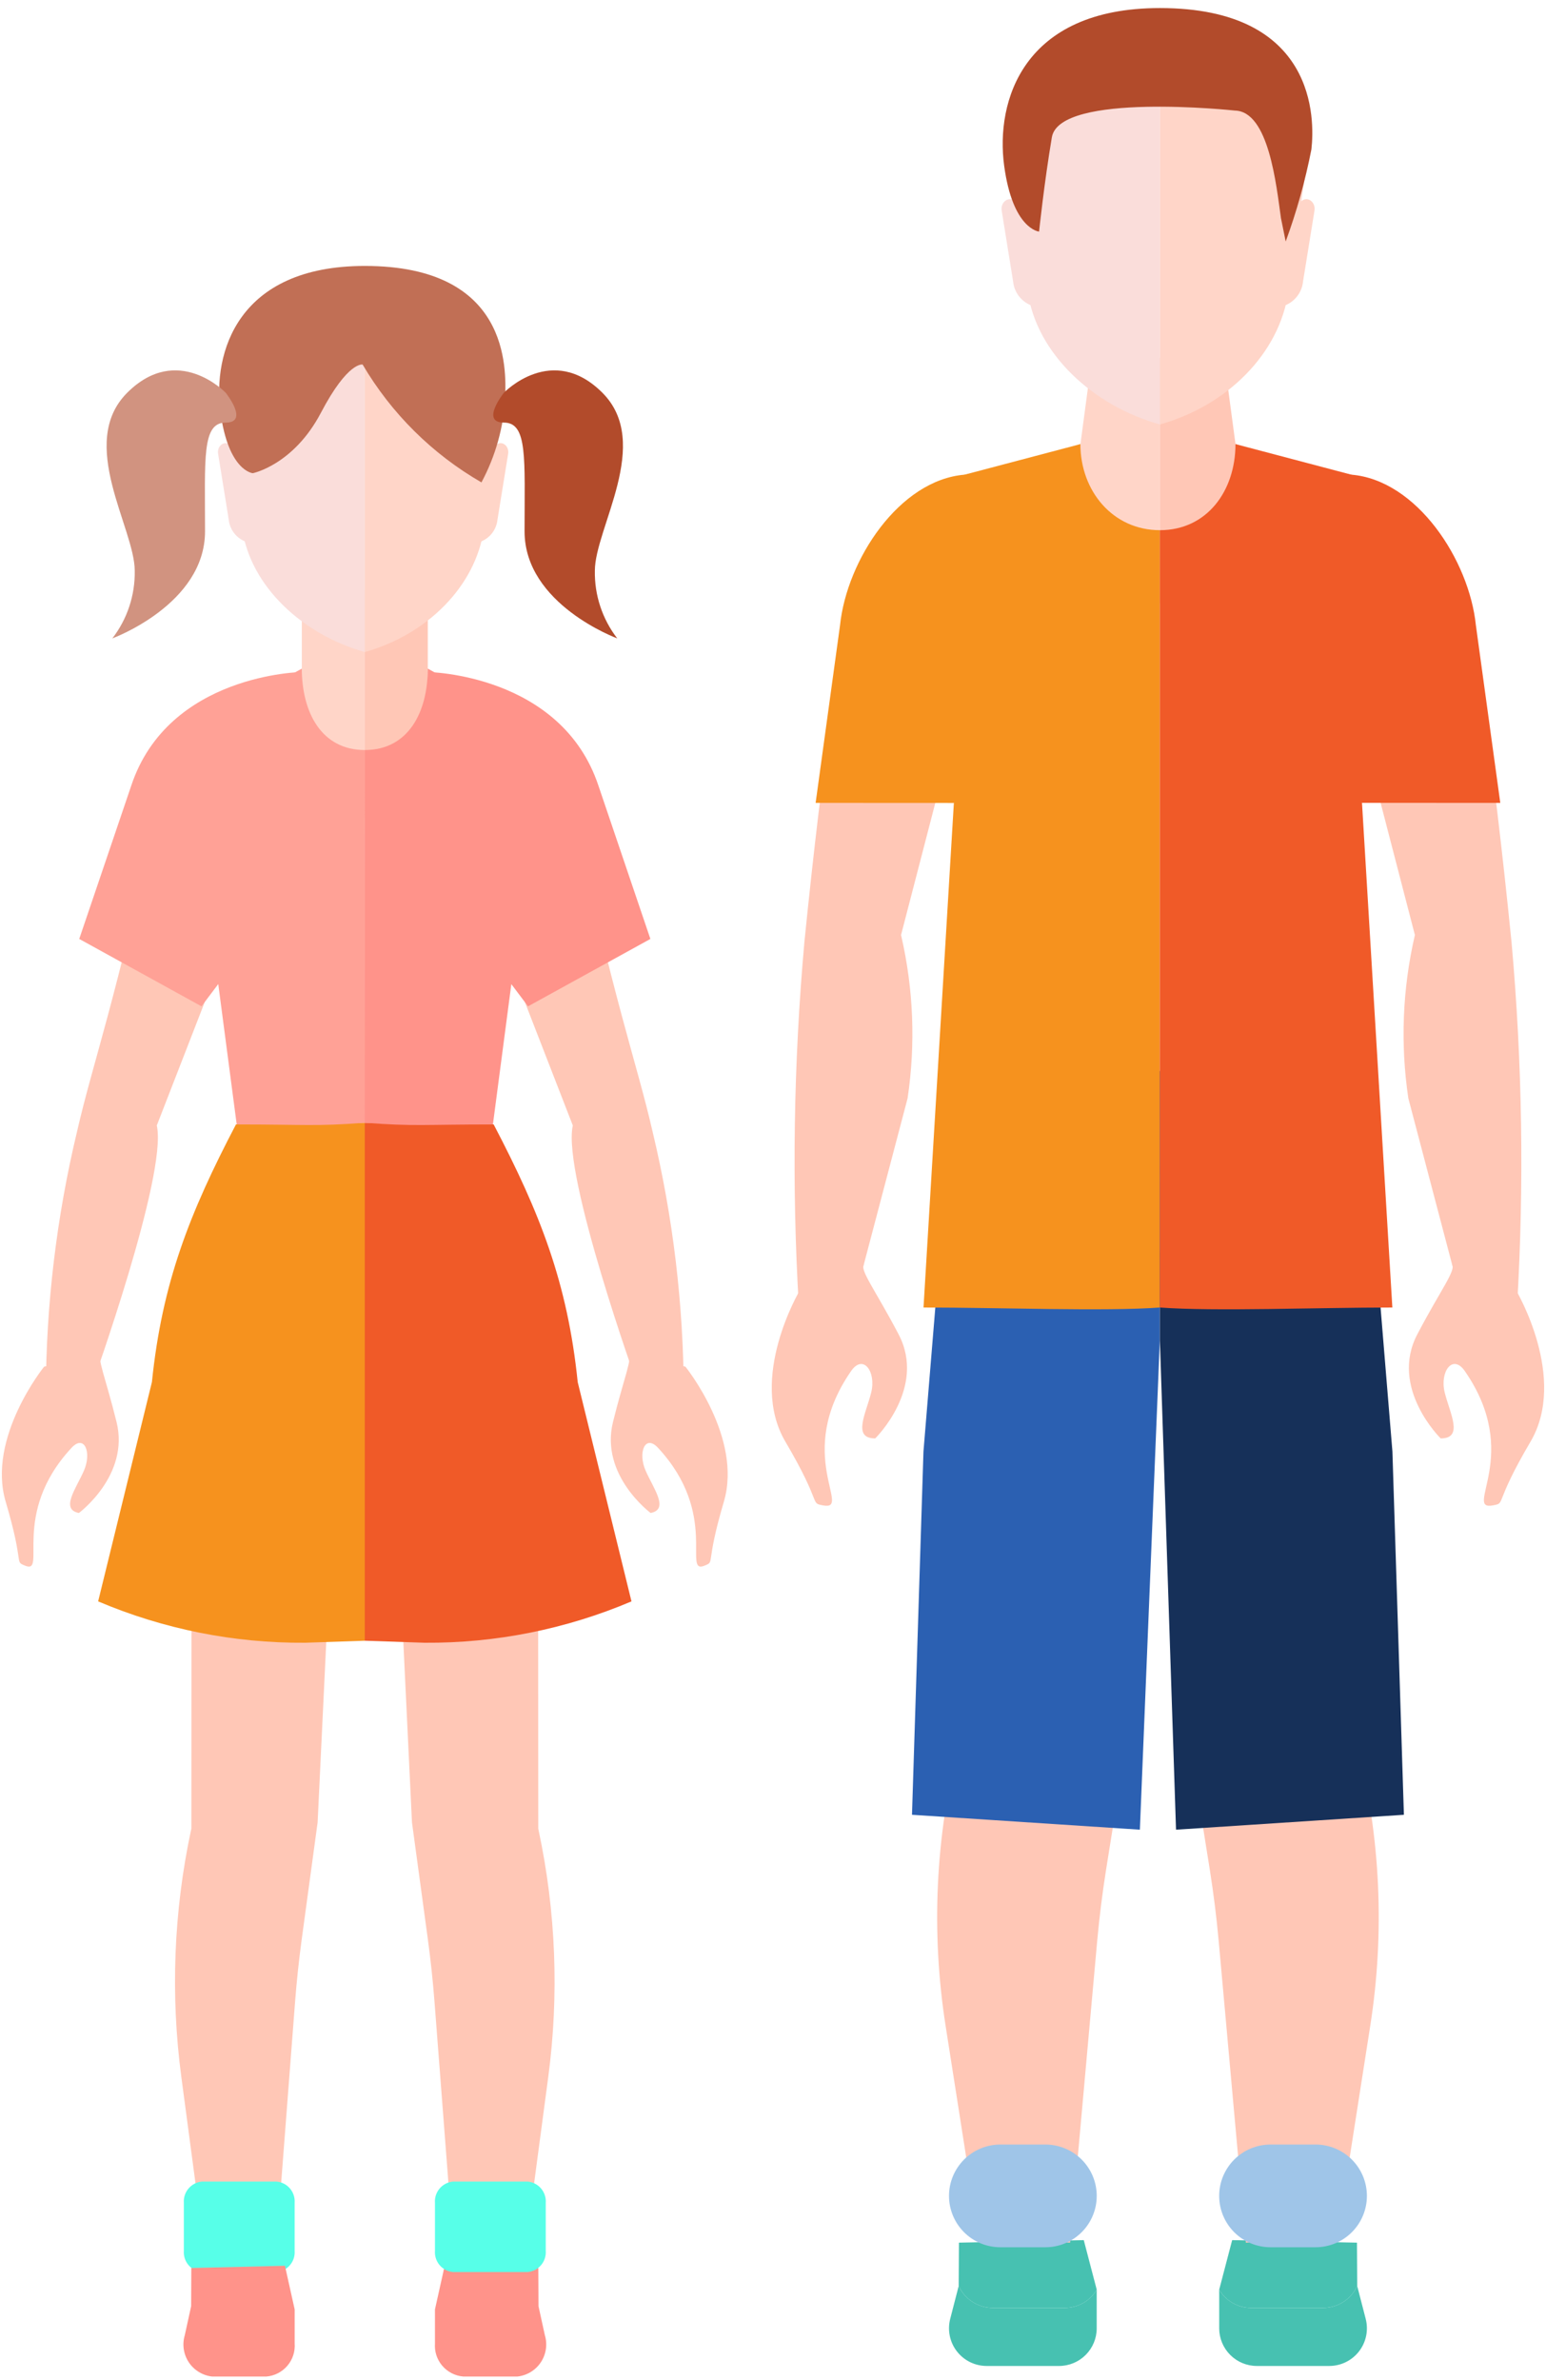 <svg width="115" height="177" viewBox="0 0 115 177" fill="none" xmlns="http://www.w3.org/2000/svg">
<path d="M22.451 59.005L27.136 60.806V43.898H22.451V59.005Z" fill="#FFD5C8"/>
<path d="M27.136 59.005L31.822 60.806V43.898H27.136V59.005Z" fill="#FFC7B6"/>
<path d="M27.136 48.495V20.643C31.372 20.643 37.493 25.107 37.493 28.892L35.998 39.321C35.383 43.615 31.763 47.198 27.136 48.495Z" fill="#FFD5C8"/>
<path d="M35.162 40.413H35.178C35.645 40.381 36.086 40.184 36.421 39.858C36.757 39.531 36.965 39.095 37.008 38.629L37.796 33.77C37.903 33.17 37.33 32.73 36.907 33.084L35.488 34.269L35.162 40.413Z" fill="#FFD5C8"/>
<path d="M27.136 48.495V20.643C22.9 20.643 16.521 25.107 16.521 28.892L18.015 39.321C18.631 43.615 22.512 47.198 27.136 48.495Z" fill="#FADDDA"/>
<path d="M18.858 40.413H18.842C18.374 40.381 17.934 40.184 17.599 39.857C17.263 39.53 17.055 39.095 17.012 38.629L16.227 33.77C16.116 33.17 16.686 32.73 17.113 33.084L18.532 34.269L18.858 40.413Z" fill="#FADDDA"/>
<path d="M23.87 30.701C21.828 34.587 18.804 35.194 18.804 35.194C18.804 35.194 16.984 35.048 16.398 30.637C15.812 26.226 17.668 19.779 27.136 19.779C37.942 19.779 37.636 27.442 37.584 29.531C37.468 31.751 36.864 33.918 35.813 35.877C32.158 33.769 29.112 30.749 26.973 27.112C26.973 27.112 25.886 26.858 23.87 30.701Z" fill="#C16F55"/>
<path d="M20.428 168.677L15.355 168.491L13.489 154.474C12.674 148.353 12.919 142.138 14.212 136.101L14.235 136.008L14.251 104.178C14.17 102.978 25.439 97.7 25.439 97.7L23.626 135.54L22.44 144.258C22.232 145.798 22.068 147.345 21.948 148.899L20.428 168.677Z" fill="#FFC7B6"/>
<path d="M0.42 111.675C1.83 116.43 1.061 116.102 1.83 116.43C3.576 117.19 0.716 112.642 5.32 107.68C6.281 106.646 6.834 108.024 6.245 109.373C5.656 110.722 4.47 112.254 5.87 112.525C5.87 112.525 9.653 109.725 8.67 105.761C7.849 102.427 7.17 100.941 7.53 100.595L3.281 101.645C3.281 101.645 -0.98 106.917 0.42 111.675Z" fill="#FFC7B6"/>
<path d="M6.874 102.934L3.409 103.534C3.43 97.006 4.209 90.503 5.731 84.155C6.942 78.872 8.469 75.099 11.979 59.004C12.588 56.22 17.528 68.612 17.528 68.612L11.664 83.703L11.674 83.758C12.429 87.449 6.874 102.934 6.874 102.934Z" fill="#FFC7B6"/>
<path d="M17.603 83.629H17.551C14.106 90.214 12.058 95.396 11.3 102.79L7.3 119.1C12.169 121.168 17.41 122.215 22.7 122.176L27.141 122.026V83.504L17.603 83.629Z" fill="#F6921E"/>
<path d="M27.136 55.782C23.9 55.782 22.454 52.965 22.451 49.727L10.851 56.169C6.869 67.669 15.087 60.196 15.087 64.451L17.607 83.629C22.813 83.629 23.354 83.784 27.14 83.504L27.136 55.782Z" fill="#FFA196"/>
<path d="M20.572 168.979H15.021C14.635 168.945 14.277 168.761 14.025 168.466C13.773 168.171 13.648 167.788 13.676 167.401V163.829C13.648 163.442 13.773 163.06 14.025 162.765C14.276 162.469 14.634 162.285 15.021 162.251H20.572C20.959 162.285 21.317 162.469 21.568 162.764C21.82 163.06 21.945 163.442 21.917 163.829V167.401C21.945 167.788 21.82 168.171 21.568 168.466C21.316 168.761 20.958 168.945 20.572 168.979Z" fill="#57FFE8"/>
<path d="M14.232 168.678L14.219 171.516L13.747 173.67C13.645 174.007 13.618 174.362 13.669 174.71C13.72 175.059 13.847 175.392 14.04 175.686C14.234 175.98 14.491 176.227 14.791 176.411C15.091 176.595 15.428 176.711 15.778 176.75H19.819C20.423 176.699 20.982 176.411 21.375 175.95C21.769 175.489 21.964 174.891 21.919 174.287V171.757L21.196 168.513L14.232 168.678Z" fill="#FF938A"/>
<path d="M40.528 173.67L40.056 171.516L40.043 168.678L33.078 168.512L32.355 171.756V174.286C32.31 174.89 32.505 175.488 32.898 175.949C33.292 176.41 33.851 176.698 34.455 176.749H38.496C38.846 176.71 39.183 176.594 39.483 176.411C39.783 176.227 40.04 175.979 40.234 175.685C40.428 175.392 40.554 175.059 40.605 174.71C40.656 174.362 40.63 174.007 40.528 173.67Z" fill="#FF938A"/>
<path d="M33.843 168.677L38.916 168.491L40.782 154.474C41.596 148.353 41.352 142.138 40.059 136.101L40.039 136.008L40.022 104.178C40.1 102.978 28.832 97.7 28.832 97.7L30.645 135.54L31.83 144.258C32.038 145.798 32.203 147.345 32.322 148.899L33.843 168.677Z" fill="#FFC7B6"/>
<path d="M53.848 111.675C52.441 116.43 53.207 116.102 52.441 116.43C50.693 117.19 53.551 112.642 48.948 107.68C47.987 106.646 47.434 108.024 48.023 109.373C48.612 110.722 49.798 112.254 48.397 112.525C48.397 112.525 44.617 109.725 45.597 105.761C46.418 102.427 47.097 100.941 46.737 100.595L50.986 101.645C50.986 101.645 55.248 106.917 53.848 111.675Z" fill="#FFC7B6"/>
<path d="M47.398 102.934L50.862 103.534C50.841 97.006 50.062 90.503 48.541 84.155C47.329 78.872 45.802 75.099 42.292 59.004C41.683 56.22 36.744 68.612 36.744 68.612L42.608 83.703L42.598 83.758C41.843 87.449 47.398 102.934 47.398 102.934Z" fill="#FFC7B6"/>
<path d="M36.67 83.629H36.722C40.167 90.214 42.215 95.396 42.973 102.79L46.973 119.1C42.104 121.168 36.863 122.215 31.573 122.176L27.133 122.026V83.504L36.67 83.629Z" fill="#F05A28"/>
<path d="M27.136 55.782C30.375 55.782 31.818 52.965 31.821 49.727L43.421 56.169C47.403 67.669 39.185 60.196 39.185 64.451L36.665 83.629C31.458 83.629 30.918 83.784 27.132 83.504C27.136 83.504 27.139 68.892 27.136 55.782Z" fill="#FF938A"/>
<path d="M33.699 168.979H39.251C39.637 168.945 39.995 168.761 40.247 168.466C40.498 168.171 40.624 167.788 40.596 167.401V163.829C40.624 163.442 40.499 163.06 40.247 162.765C39.996 162.469 39.638 162.285 39.251 162.251H33.699C33.312 162.285 32.955 162.469 32.703 162.765C32.452 163.06 32.326 163.443 32.355 163.829V167.401C32.327 167.788 32.452 168.171 32.703 168.466C32.955 168.761 33.313 168.945 33.699 168.979Z" fill="#57FFE8"/>
<path d="M5.894 69.832L9.759 58.443C12.523 50.105 22.45 49.98 22.45 49.98L18.855 69.713L14.987 74.844L5.894 69.832Z" fill="#FFA196"/>
<path d="M48.379 69.832L44.518 58.443C41.75 50.105 31.818 49.98 31.818 49.98L35.412 69.713L39.28 74.844L48.379 69.832Z" fill="#FF938A"/>
<path d="M16.788 29.21C16.788 29.21 13.21 25.466 9.462 29.21C5.714 32.954 10.022 39.286 10.022 42.446C10.055 44.264 9.468 46.039 8.358 47.478C8.358 47.478 15.251 44.953 15.251 39.52C15.251 34.087 15.01 31.429 16.788 31.429C18.566 31.429 16.788 29.21 16.788 29.21Z" fill="#D19380"/>
<path d="M37.483 29.21C37.483 29.21 41.065 25.466 44.809 29.21C48.553 32.954 44.249 39.286 44.249 42.446C44.216 44.264 44.803 46.039 45.913 47.478C45.913 47.478 39.02 44.953 39.02 39.52C39.02 34.087 39.261 31.429 37.483 31.429C35.705 31.429 37.483 29.21 37.483 29.21Z" fill="#B24B2B"/>
<path d="M79.234 41.507L86.279 44.845V26.614H81.226L79.234 41.507Z" fill="#FFD5C8"/>
<path d="M93.04 41.507L86.279 44.845V26.614H91.044L93.04 41.507Z" fill="#FFC7B6"/>
<path d="M86.276 31.57V1.53C90.845 1.53 97.45 6.346 97.45 10.43L95.838 21.678C95.176 26.31 91.269 30.173 86.276 31.57Z" fill="#FFD5C8"/>
<path d="M94.936 22.855H94.954C95.458 22.82 95.933 22.608 96.295 22.255C96.656 21.902 96.881 21.432 96.928 20.929L97.775 15.688C97.893 15.045 97.275 14.568 96.821 14.949L95.287 16.224L94.936 22.855Z" fill="#FFD5C8"/>
<path d="M86.279 31.57V1.53C81.71 1.53 74.831 6.346 74.831 10.43L76.443 21.678C77.108 26.31 81.292 30.173 86.279 31.57Z" fill="#FADDDA"/>
<path d="M77.349 22.855H77.33C76.827 22.819 76.353 22.606 75.992 22.253C75.631 21.901 75.407 21.431 75.36 20.929L74.514 15.688C74.396 15.045 75.014 14.568 75.467 14.949L77.001 16.224L77.349 22.855Z" fill="#FADDDA"/>
<path d="M78.243 10.213C77.67 13.606 77.293 17.225 77.293 17.225C77.293 17.225 75.331 17.066 74.693 12.313C74.055 7.56 76.064 0.599 86.277 0.599C97.932 0.599 97.806 8.875 97.548 11.119C97.092 13.447 96.453 15.734 95.637 17.961L95.285 16.224C94.934 13.74 94.376 8.281 91.862 8.224C91.864 8.221 78.812 6.82 78.243 10.213Z" fill="#B24B2B"/>
<path d="M79.241 171.644H73.852C73.317 171.643 72.794 171.49 72.344 171.201C71.894 170.913 71.536 170.502 71.312 170.017L70.681 172.464C70.574 172.877 70.564 173.31 70.65 173.728C70.736 174.146 70.916 174.54 71.178 174.877C71.439 175.215 71.775 175.489 72.158 175.677C72.541 175.865 72.963 175.963 73.39 175.964H78.779C79.522 175.964 80.234 175.669 80.759 175.143C81.284 174.618 81.579 173.906 81.579 173.164V170.292C81.338 170.699 80.996 171.037 80.587 171.273C80.177 171.51 79.714 171.638 79.241 171.644Z" fill="#47C1B1"/>
<path d="M71.331 166.793L71.312 170.016C71.536 170.502 71.894 170.913 72.344 171.201C72.794 171.49 73.317 171.643 73.852 171.643H79.241C79.714 171.638 80.178 171.51 80.588 171.273C80.998 171.036 81.34 170.698 81.581 170.29L80.617 166.605L71.331 166.793Z" fill="#47C1B1"/>
<path d="M79.597 166.793L72.833 166.582L70.337 150.656C69.251 143.704 69.581 136.605 71.305 129.783L71.331 129.683L71.353 93.522C70.632 84.322 86.275 54.311 86.275 54.311V92.904L83.858 129.15L82.276 139.056C81.999 140.805 81.78 142.562 81.618 144.327L79.597 166.793Z" fill="#FFC7B6"/>
<path d="M58.42 107.22C61.211 111.959 60.22 111.77 61.211 111.959C63.466 112.395 59.001 108.181 63.311 101.968C64.211 100.668 65.189 102.016 64.804 103.568C64.419 105.12 63.374 106.983 65.104 106.979C65.104 106.979 68.94 103.227 66.841 99.235C65.081 95.879 63.928 94.449 64.272 94.009L59.472 96.009C59.472 96.009 55.636 102.481 58.42 107.22Z" fill="#FFC7B6"/>
<path d="M63.62 96.458L59.42 97.105C58.889 88.083 59.029 79.035 59.838 70.033C61.172 56.811 62.78 45.209 63.926 42.806C64.543 41.376 65.504 40.119 66.723 39.149C67.943 38.179 69.383 37.526 70.916 37.247L70.964 37.236V54.358L67.024 69.542L67.039 69.601C67.953 73.564 68.113 77.663 67.512 81.684L63.62 96.458Z" fill="#FFC7B6"/>
<path d="M60.671 59.714L62.486 46.503C62.993 41.642 66.886 35.703 71.753 35.303L80.365 33.03L73.279 48.785L70.965 59.719L60.671 59.714Z" fill="#F6921E"/>
<path d="M70.592 84.882L68.692 107.958L67.839 134.971L84.79 136.08L86.275 99.68V79.652L70.592 84.882Z" fill="#2B60B2"/>
<path d="M86.279 39.432C82.786 39.432 80.369 36.527 80.365 33.032L74.606 35.246C63.584 33.89 71.357 48.434 71.357 53.025L68.696 97.244C74.311 97.244 82.196 97.544 86.279 97.244V39.432Z" fill="#F6921E"/>
<path d="M74.412 159.496H77.761C78.774 159.496 79.746 159.899 80.462 160.615C81.178 161.331 81.581 162.303 81.581 163.316C81.581 164.329 81.178 165.301 80.461 166.017C79.745 166.734 78.773 167.136 77.76 167.136H74.412C73.399 167.136 72.427 166.734 71.711 166.018C70.995 165.301 70.592 164.33 70.592 163.317C70.592 162.815 70.691 162.319 70.882 161.855C71.074 161.391 71.356 160.97 71.71 160.615C72.065 160.26 72.486 159.979 72.95 159.787C73.413 159.595 73.91 159.496 74.412 159.496V159.496Z" fill="#9FC5E8"/>
<path d="M93.028 171.644H98.418C98.952 171.644 99.476 171.491 99.926 171.203C100.376 170.914 100.734 170.502 100.957 170.017L101.589 172.464C101.696 172.877 101.706 173.31 101.62 173.728C101.534 174.146 101.354 174.54 101.092 174.877C100.831 175.215 100.495 175.489 100.112 175.677C99.728 175.865 99.307 175.963 98.88 175.964H93.491C92.748 175.964 92.036 175.669 91.511 175.143C90.986 174.618 90.691 173.906 90.691 173.164V170.292C90.932 170.698 91.273 171.036 91.683 171.273C92.092 171.51 92.555 171.638 93.028 171.644Z" fill="#47C1B1"/>
<path d="M100.939 166.793L100.958 170.016C100.735 170.502 100.377 170.914 99.927 171.202C99.477 171.491 98.953 171.644 98.419 171.643H93.029C92.556 171.638 92.092 171.51 91.682 171.273C91.273 171.036 90.931 170.698 90.69 170.29L91.655 166.605L100.939 166.793Z" fill="#47C1B1"/>
<path d="M92.676 166.793L99.44 166.582L101.928 150.658C103.018 143.707 102.69 136.607 100.963 129.785L100.937 129.685L100.915 93.525C101.636 84.325 86.281 54.313 86.281 54.313V92.906L88.41 129.152L89.992 139.058C90.269 140.807 90.489 142.564 90.65 144.329L92.676 166.793Z" fill="#FFC7B6"/>
<path d="M113.85 107.22C111.059 111.959 112.05 111.77 111.059 111.959C108.804 112.395 113.269 108.181 108.959 101.968C108.059 100.668 107.081 102.016 107.466 103.568C107.851 105.12 108.896 106.983 107.166 106.979C107.166 106.979 103.329 103.227 105.429 99.235C107.188 95.879 108.345 94.449 107.998 94.009L112.798 96.009C112.798 96.009 116.633 102.481 113.85 107.22Z" fill="#FFC7B6"/>
<path d="M108.65 96.458L112.85 97.105C113.381 88.083 113.242 79.035 112.433 70.033C111.102 56.811 109.495 45.209 108.345 42.806C107.728 41.376 106.767 40.119 105.547 39.15C104.328 38.18 102.888 37.526 101.355 37.247L101.308 37.236V54.358L105.248 69.542L105.233 69.601C104.321 73.564 104.161 77.662 104.76 81.684L108.65 96.458Z" fill="#FFC7B6"/>
<path d="M111.599 59.714L109.784 46.503C109.284 41.642 105.384 35.703 100.517 35.303L91.905 33.03L98.99 48.777L101.304 59.711L111.599 59.714Z" fill="#F05A28"/>
<path d="M101.676 84.882L103.576 107.958L104.43 134.971L87.479 136.08L86.279 99.68V79.652L101.676 84.882Z" fill="#163059"/>
<path d="M86.276 39.432C89.769 39.432 91.898 36.527 91.902 33.032L97.661 35.246C108.684 33.89 100.91 48.434 100.91 53.025L103.571 97.244C97.956 97.244 90.36 97.544 86.271 97.244C86.276 97.246 86.283 53.571 86.276 39.432Z" fill="#F05A28"/>
<path d="M94.509 159.496H97.858C98.871 159.496 99.843 159.899 100.559 160.615C101.275 161.331 101.678 162.303 101.678 163.316C101.678 164.329 101.275 165.301 100.558 166.017C99.842 166.734 98.87 167.136 97.857 167.136H94.509C93.496 167.136 92.525 166.734 91.808 166.018C91.092 165.301 90.689 164.33 90.689 163.317C90.689 162.815 90.787 162.319 90.979 161.855C91.171 161.391 91.453 160.97 91.807 160.615C92.162 160.26 92.583 159.979 93.047 159.787C93.51 159.595 94.007 159.496 94.509 159.496V159.496Z" fill="#9FC5E8"/>
</svg>
